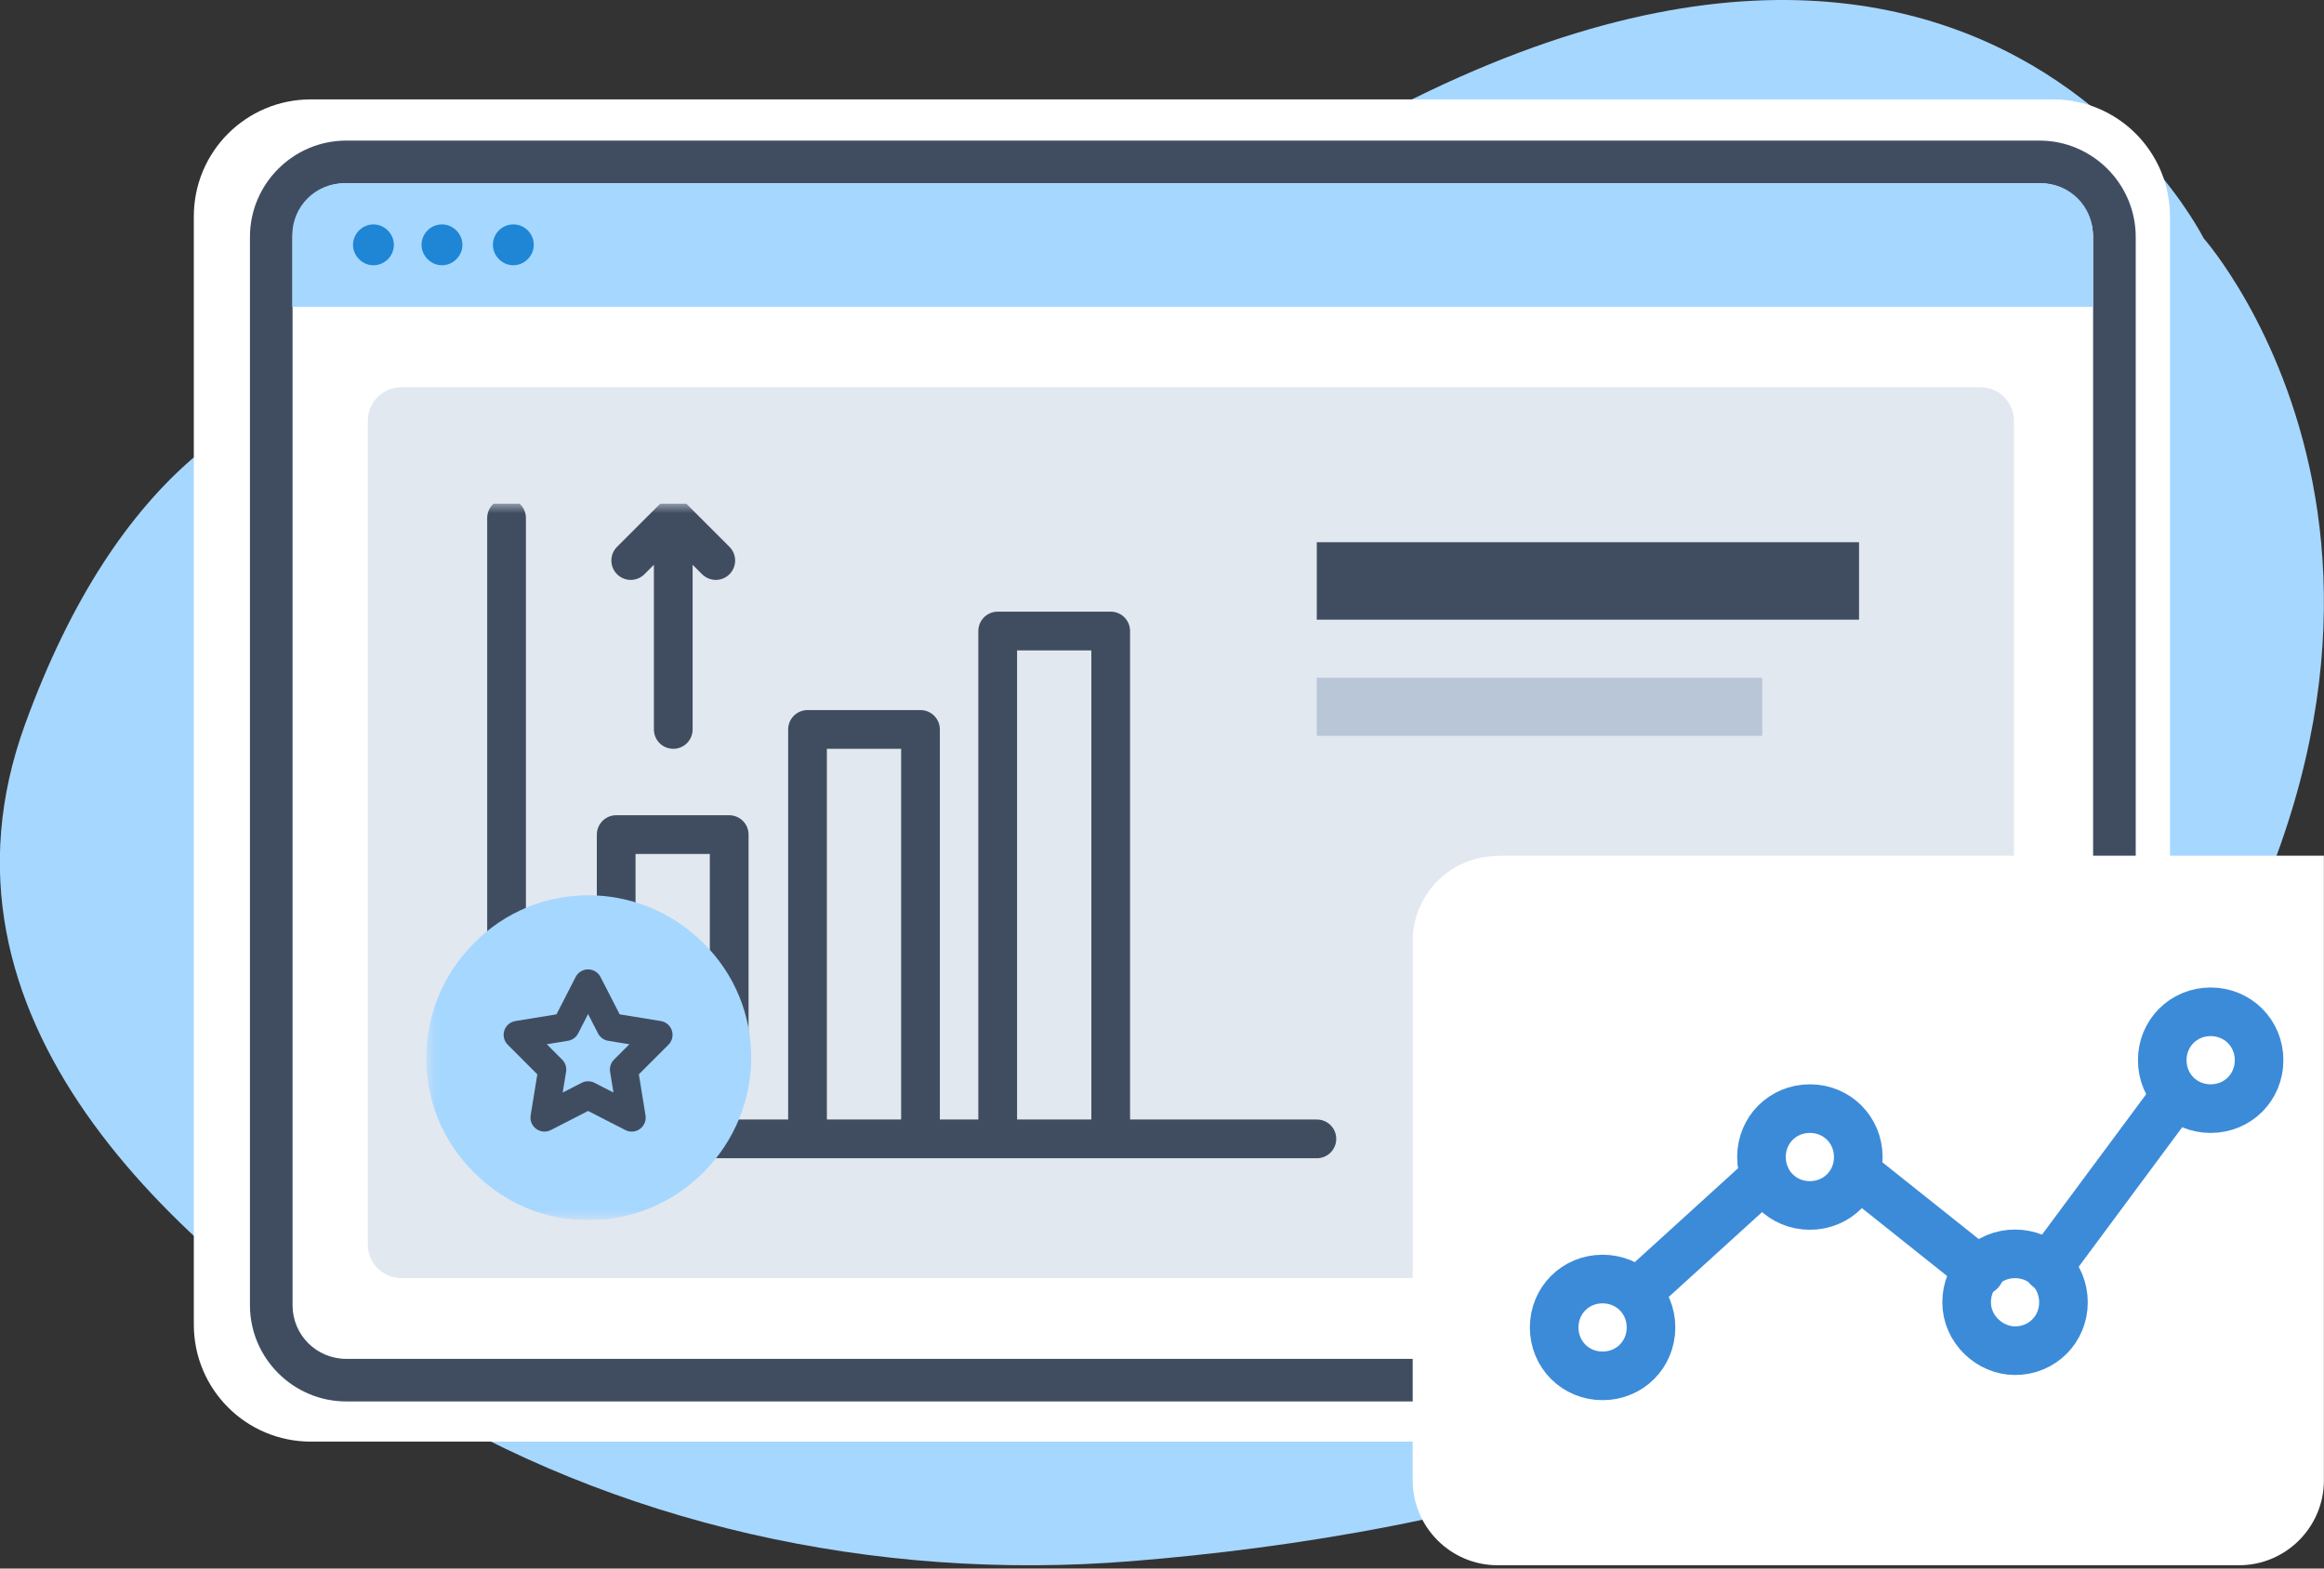 <?xml version="1.0" encoding="UTF-8"?> <svg xmlns="http://www.w3.org/2000/svg" width="120" height="81" viewBox="0 0 120 81" fill="none"><rect x="0" y="0" width="120" height="81" fill="#333333" stroke="none"/><g clip-path="url(#clip0_392_983)"><g clip-path="url(#clip1_392_983)"><g clip-path="url(#clip2_392_983)"><path fill-rule="evenodd" clip-rule="evenodd" d="M30.612 21.048C30.612 21.048 10.906 10.926 1.285 37.429C-4.17 52.468 8.652 64.396 20.777 71.906C31.703 78.666 45.097 81.706 58.474 80.615C75.051 79.274 97.941 74.321 109.922 58.012C130.058 30.615 113.785 12.303 113.785 12.303C113.785 12.303 98.942 -17.436 56.757 15.558C56.757 15.558 44.74 25.429 30.612 21.048Z" fill="#A6D7FF"></path><path fill-rule="evenodd" clip-rule="evenodd" d="M106.002 74.446H16.052C12.708 74.446 10.008 71.746 10.008 68.401V11.177C10.008 7.833 12.708 5.132 16.052 5.132H106.002C109.346 5.132 112.047 7.833 112.047 11.177V68.401C112.047 71.746 109.346 74.446 106.002 74.446Z" fill="white"></path><path d="M105.306 72.371H17.878C15.142 72.371 12.906 70.136 12.906 67.4V12.232C12.906 9.496 15.142 7.26 17.878 7.26H105.306C108.042 7.26 110.278 9.496 110.278 12.232V67.4C110.278 70.136 108.042 72.371 105.306 72.371ZM17.878 9.46C16.34 9.46 15.106 10.694 15.106 12.232V67.4C15.106 68.938 16.34 70.172 17.878 70.172H105.306C106.844 70.172 108.078 68.938 108.078 67.4V12.232C108.078 10.694 106.844 9.46 105.306 9.46H17.878Z" fill="#404D61"></path><path fill-rule="evenodd" clip-rule="evenodd" d="M105.402 9.46H17.776C16.292 9.46 15.094 10.658 15.094 12.142V15.844H108.066V12.142C108.066 10.658 106.868 9.46 105.384 9.46H105.402Z" fill="#A6D7FF"></path><path fill-rule="evenodd" clip-rule="evenodd" d="M20.337 12.643C20.337 13.233 19.854 13.698 19.282 13.698C18.709 13.698 18.227 13.215 18.227 12.643C18.227 12.071 18.709 11.588 19.282 11.588C19.854 11.588 20.337 12.071 20.337 12.643ZM22.822 11.588C22.232 11.588 21.767 12.071 21.767 12.643C21.767 13.215 22.25 13.698 22.822 13.698C23.395 13.698 23.878 13.215 23.878 12.643C23.878 12.071 23.395 11.588 22.822 11.588ZM26.506 11.588C25.916 11.588 25.451 12.071 25.451 12.643C25.451 13.215 25.934 13.698 26.506 13.698C27.078 13.698 27.561 13.215 27.561 12.643C27.561 12.053 27.078 11.588 26.506 11.588Z" fill="#1E86D5"></path><path opacity="0.4" d="M102.277 20H20.707C19.76 20 18.992 20.777 18.992 21.736V64.263C18.992 65.222 19.76 66 20.707 66H102.277C103.224 66 103.992 65.222 103.992 64.263V21.736C103.992 20.777 103.224 20 102.277 20Z" fill="#B8C6D7"></path><g clip-path="url(#clip3_392_983)"><mask id="mask0_392_983" style="mask-type:luminance" maskUnits="userSpaceOnUse" x="21" y="26" width="79" height="37"><path d="M99.992 26H21.992V62.971H99.992V26Z" fill="white"></path></mask><g mask="url(#mask0_392_983)"><path d="M67.997 58.812C43.694 58.812 60.569 58.812 36.266 58.812M26.156 48.76V26.751M31.817 49.511V43.099H37.652V54.075M41.696 58.465V37.669H47.53V58.465M51.516 58.465V45.525V32.586H57.351V58.465M32.568 28.946L34.764 26.751L36.959 28.946M34.764 27.849V37.669" stroke="#404D61" stroke-width="2" stroke-linecap="round" stroke-linejoin="round"></path><path d="M36.32 60.545C39.612 57.252 39.612 51.938 36.32 48.703C33.027 45.41 27.712 45.41 24.477 48.703C21.185 51.995 21.185 57.31 24.477 60.545C27.712 63.838 33.027 63.838 36.32 60.545Z" fill="#A6D7FF"></path><path d="M30.366 50.782L31.521 53.035L34.005 53.44L32.215 55.23L32.619 57.714L30.366 56.559L28.113 57.714L28.517 55.23L26.727 53.44L29.211 53.035L30.366 50.782Z" stroke="#404D61" stroke-width="1.444" stroke-linecap="round" stroke-linejoin="round"></path></g><path d="M95.992 28H67.992V32H95.992V28Z" fill="#404D61"></path><path d="M90.992 35H67.992V38H90.992V35Z" fill="#B8C6D7"></path></g><path d="M77.327 44.188H119.995V76.449C119.995 78.863 118.028 80.83 115.614 80.83H77.327C74.912 80.83 72.945 78.863 72.945 76.449V48.587C72.945 46.173 74.912 44.206 77.327 44.206V44.188Z" fill="white"></path><g clip-path="url(#clip4_392_983)"><path d="M91.147 60.75L84.547 66.75M102.247 65.65L95.847 60.55M112.347 56.55L105.747 65.45" stroke="#3C8BD9" stroke-width="2.51" stroke-linecap="round" stroke-linejoin="round"></path><path d="M82.75 71.05C84.15 71.05 85.25 69.95 85.25 68.55C85.25 67.15 84.15 66.05 82.75 66.05C81.35 66.05 80.25 67.15 80.25 68.55C80.25 69.95 81.35 71.05 82.75 71.05Z" stroke="#3C8BD9" stroke-width="2.51" stroke-linecap="round" stroke-linejoin="round"></path><path d="M93.453 62.25C94.853 62.25 95.953 61.15 95.953 59.75C95.953 58.35 94.853 57.25 93.453 57.25C92.053 57.25 90.953 58.35 90.953 59.75C90.953 61.15 92.053 62.25 93.453 62.25Z" stroke="#3C8BD9" stroke-width="2.51" stroke-linecap="round" stroke-linejoin="round"></path><path d="M114.148 57.25C115.548 57.25 116.648 56.15 116.648 54.75C116.648 53.35 115.548 52.25 114.148 52.25C112.748 52.25 111.648 53.35 111.648 54.75C111.648 56.15 112.748 57.25 114.148 57.25Z" stroke="#3C8BD9" stroke-width="2.51" stroke-linecap="round" stroke-linejoin="round"></path><path d="M104.047 69.75C105.447 69.75 106.547 68.65 106.547 67.25C106.547 65.85 105.447 64.75 104.047 64.75C102.647 64.75 101.547 65.85 101.547 67.25C101.547 68.65 102.747 69.75 104.047 69.75Z" stroke="#3C8BD9" stroke-width="2.51" stroke-linecap="round" stroke-linejoin="round"></path></g></g></g></g><defs><clipPath id="clip0_392_983"><rect width="120" height="80.83" fill="white"></rect></clipPath><clipPath id="clip1_392_983"><rect width="120" height="80.83" fill="white"></rect></clipPath><clipPath id="clip2_392_983"><rect width="119.993" height="80.83" fill="white"></rect></clipPath><clipPath id="clip3_392_983"><rect width="77" height="37" fill="white" transform="translate(21.992 26)"></rect></clipPath><clipPath id="clip4_392_983"><rect width="38.91" height="21.31" fill="white" transform="translate(79 51)"></rect></clipPath></defs></svg> 